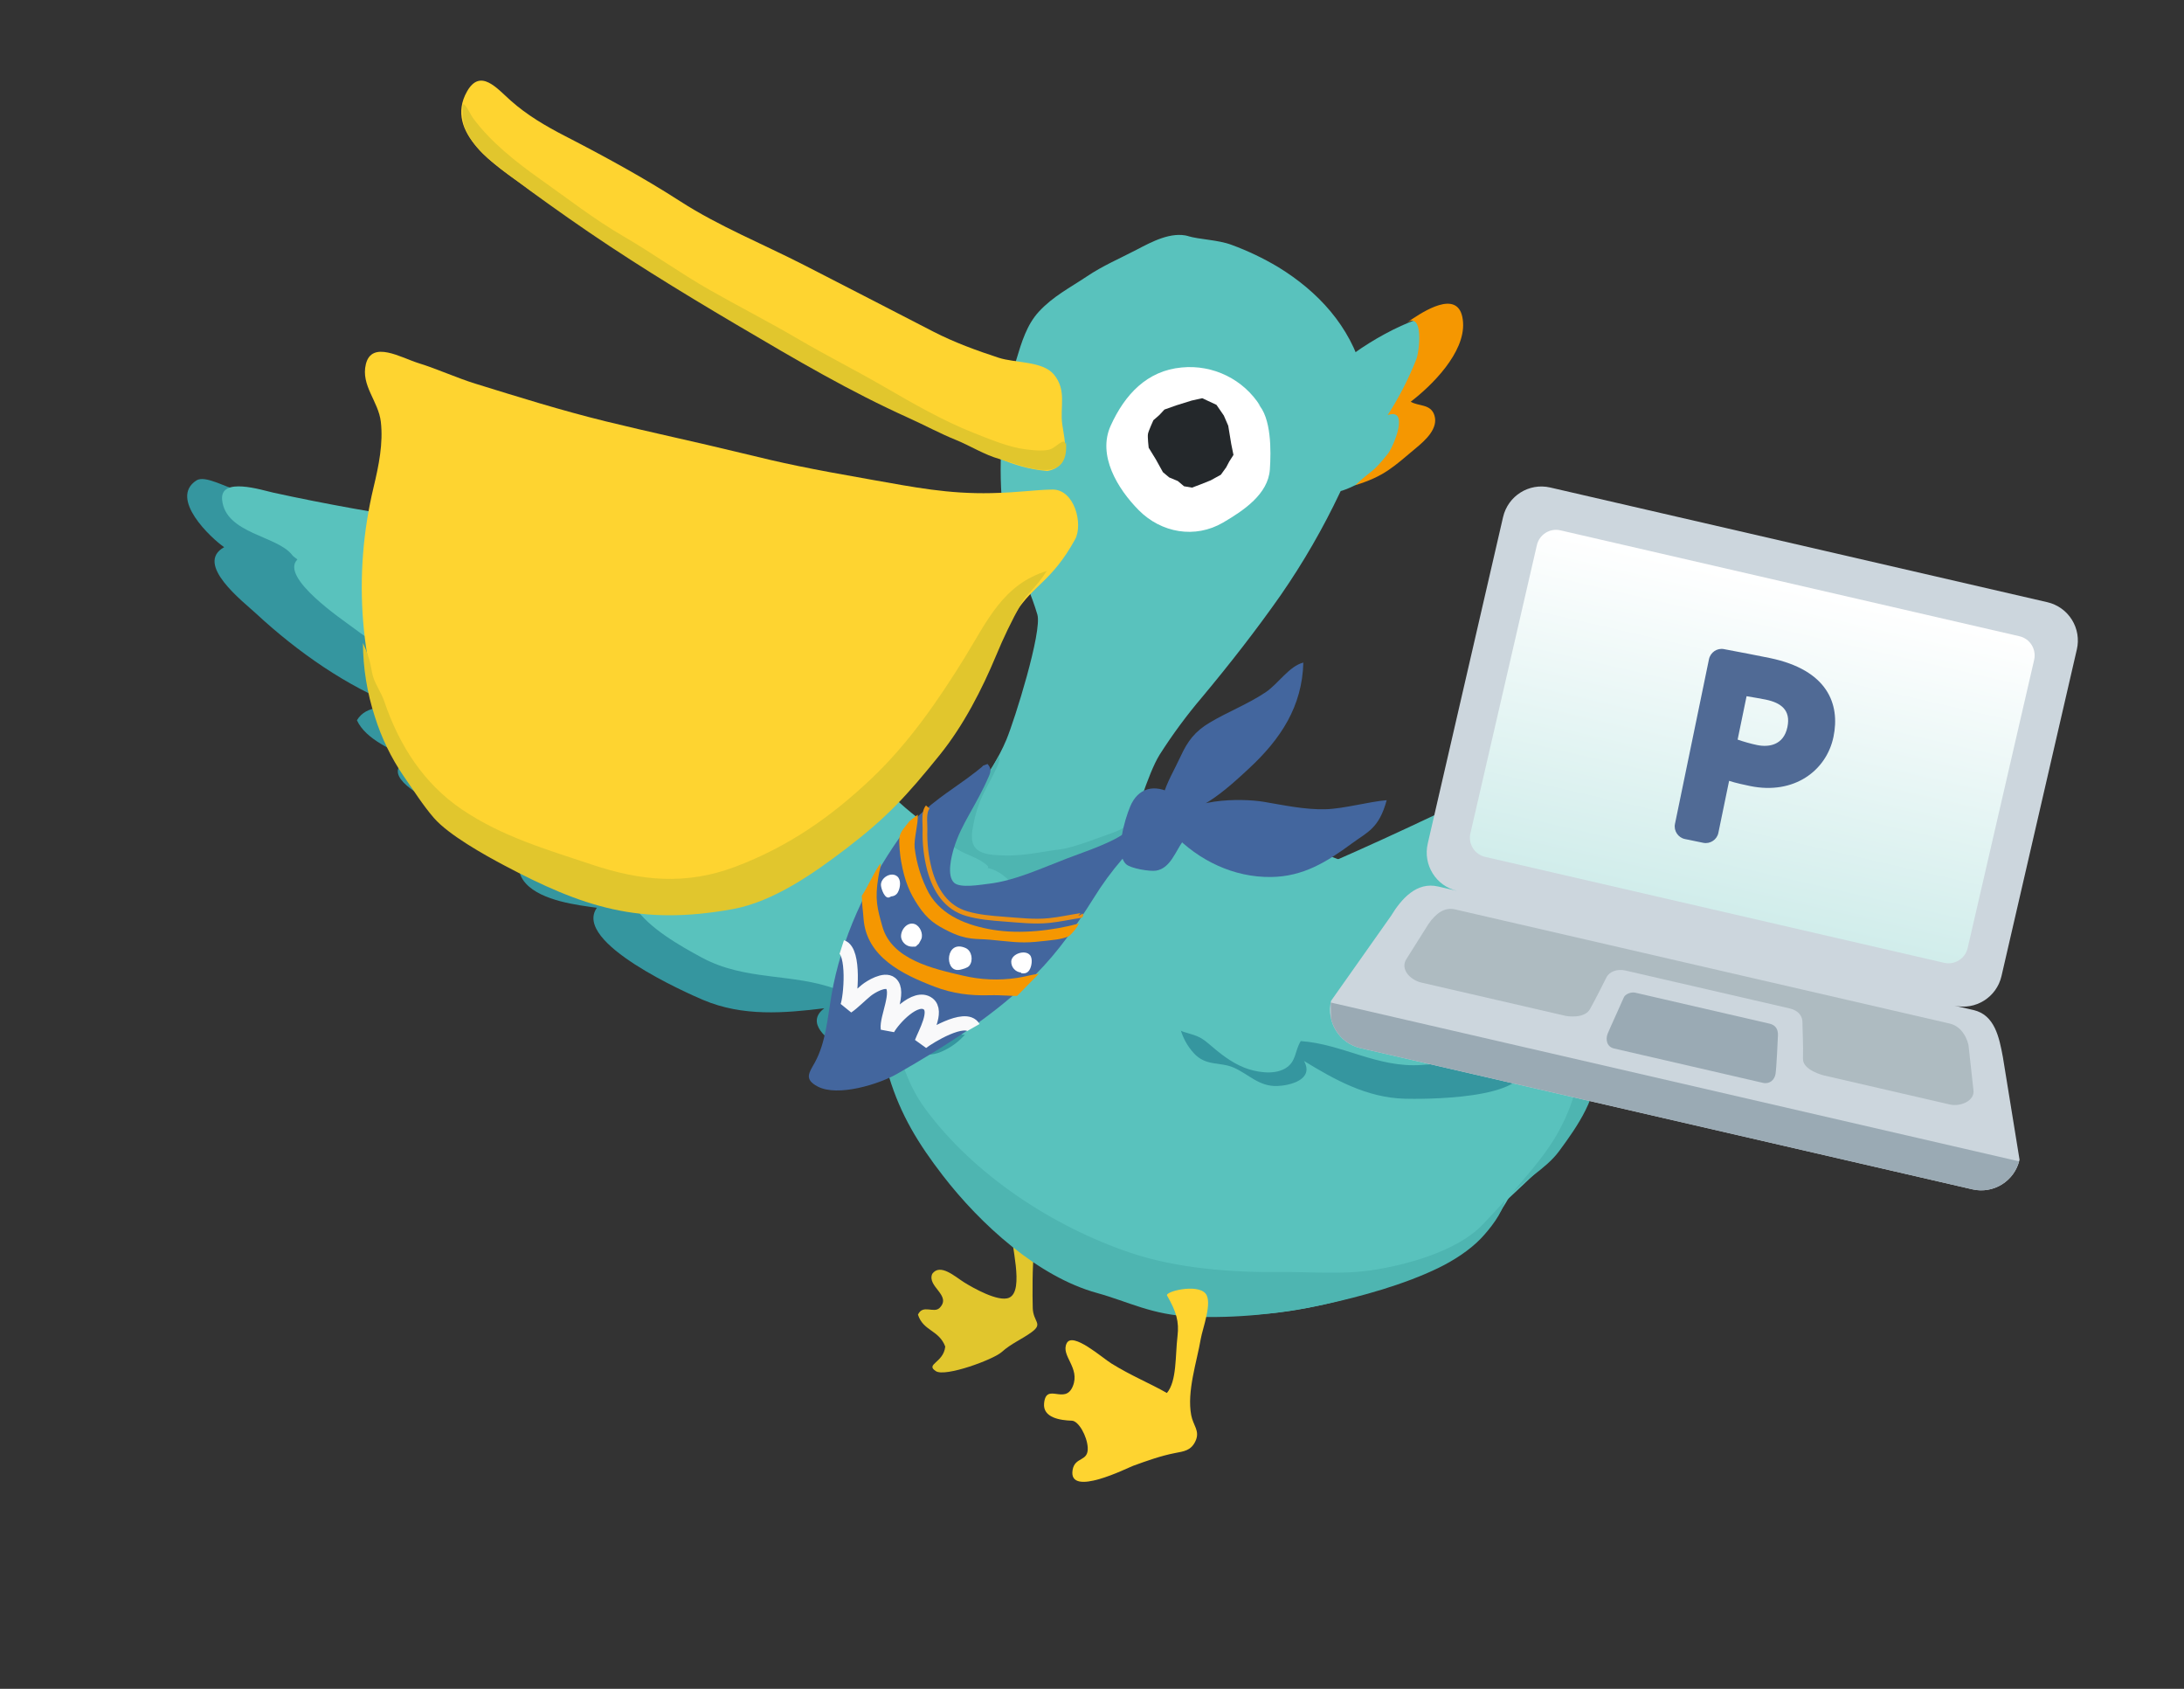 <svg width="119" height="92" viewBox="0 0 119 92" fill="none" xmlns="http://www.w3.org/2000/svg">
<rect x="0" y="0" width="119" height="92" fill="#333333" stroke="none"/>
<path d="M56.524 67.196C56.936 67.391 56.412 67.84 56.343 68.25C56.244 68.84 56.253 70.669 56.272 71.263C56.297 72.022 56.853 72.098 56.216 72.567C55.681 72.96 55.103 73.184 54.578 73.656C54.121 74.066 51.506 75.027 50.995 74.697C50.392 74.308 51.406 74.254 51.504 73.357C51.159 72.441 50.308 72.523 50.017 71.617C50.285 71.035 50.882 71.566 51.197 71.249C51.872 70.565 50.5 70.102 50.794 69.396C51.226 68.799 52.038 69.548 52.526 69.854C53.008 70.155 54.406 70.951 54.984 70.695C55.851 70.309 55.039 67.672 55.114 66.954C55.114 66.954 55.948 66.924 56.523 67.195" fill="#E1C62D"/>
<path d="M77.339 58.093C78.895 54.882 77.296 52.491 83.419 53.669C84.787 53.932 86.116 53.776 88.041 53.106C88.434 54.459 87.57 55.083 87.061 56.178C86.806 56.729 86.777 57.299 86.795 57.946C86.813 58.59 86.641 58.874 86.475 59.49C85.849 61.793 84.644 63.001 82.896 64.633C81.992 65.476 81.431 66.046 80.413 66.842C79.19 67.8 78.509 67.848 77.136 67.079C74.489 65.597 75.005 62.911 77.339 58.093" fill="#59C2BD"/>
<path d="M88.085 53.029C88.106 54.001 88.195 54.641 87.668 55.539C87.145 56.43 86.981 56.976 87.008 57.985C87.057 59.764 85.984 61.309 84.96 62.699C84.198 63.736 82.93 64.309 82.138 65.304C82.971 64.274 83.987 63.204 84.7 62.025C85.606 60.526 86.14 58.858 86.15 57.15C85.879 57.422 85.114 57.658 84.819 57.483C85.391 57.02 86.422 56.013 86.784 55.657C87.549 54.908 87.978 54.117 88.069 53.034C88.088 53.075 88.012 53.076 87.957 53.121" fill="#4EB5B1"/>
<path d="M67.107 45.3C69.458 45.528 71.873 46.339 74.043 47.272C76.558 48.353 78.944 49.698 80.457 51.948C81.599 53.648 84.853 59.71 82.77 64.163C82.243 65.291 81.425 66.73 80.407 67.526C79.183 68.483 78.255 69.126 76.769 69.658C74.115 70.607 71.419 71.412 68.624 71.597C62.791 71.983 57.12 70.103 53.098 65.807C48.929 61.355 45.193 52.254 50.525 47.081C53.094 44.589 57.225 43.272 60.371 44.677C60.343 44.719 65.08 45.103 67.107 45.3" fill="#59C2BD"/>
<path d="M48.021 52.035C47.872 53.135 48.271 54.335 48.513 55.416C48.909 57.189 49.307 58.891 50.396 60.378C53.065 64.024 57.416 66.846 61.63 68.259C64.143 69.101 67.124 69.326 69.766 69.297C71.415 69.279 73.117 69.441 74.747 69.196C76.641 68.912 79.383 68.164 80.766 66.731C81.175 66.307 81.625 65.83 81.986 65.403C81.877 66.073 81.166 66.969 80.697 67.461C80.079 68.109 79.186 68.681 78.367 69.077C76.507 69.978 74.199 70.62 72.153 71.064C69.798 71.574 67.322 71.826 64.954 71.725C62.738 71.63 61.519 70.919 59.762 70.434C56.577 69.556 53.43 66.714 51.362 64.026C50.043 62.314 49.077 60.746 48.444 58.672C47.903 56.902 47.401 54.457 47.803 52.58C47.842 52.397 47.961 52.036 47.985 51.914" fill="#4EB5B1"/>
<path d="M105.235 46.243C105.92 46.355 106.526 46.561 107.171 46.737C107.641 46.865 108.836 46.715 109.107 47.138C109.968 48.484 107.32 49.385 106.567 49.518C107.566 50.859 104.632 51.537 103.87 51.792C101.244 52.67 98.38 53.193 95.782 53.036C96.183 53.323 97.197 53.564 97.305 54.474C96.532 55.158 95.067 55.077 94.208 55.093C95.351 56.351 93.19 56.5 92.432 56.565C91.086 56.679 89.737 56.601 88.642 55.962C88.658 56.022 88.656 56.084 88.638 56.143C87.653 56.639 86.875 56.194 86.228 55.569C87.146 55.874 88.031 57.684 86.644 58.28C85.6 58.728 83.918 58.186 83.043 57.925C83.444 59.953 77.329 59.875 76.543 59.855C74.467 59.799 72.724 58.818 71.053 57.799C71.624 58.829 70.251 59.141 69.594 59.162C68.603 59.194 68.055 58.535 67.243 58.169C66.492 57.83 65.704 58.106 65.043 57.368C64.703 56.996 64.455 56.549 64.32 56.063C64.184 55.577 64.165 55.067 64.264 54.572C66.686 53.754 69.447 53.842 71.914 53.486C76.655 52.802 81.442 52.206 86.153 50.779C89.107 49.884 92.03 48.468 94.957 47.774C97.243 47.233 99.461 47.07 101.687 46.754C102.677 46.614 104.519 46.038 105.057 46.215" fill="#35969F"/>
<path d="M66.646 48.292C67.078 48.099 67.682 48.194 68.154 48.163C68.711 48.128 69.133 47.991 69.67 47.833C70.627 47.554 71.573 47.396 72.534 46.976C76.148 45.398 79.736 43.673 83.324 41.914C84.358 41.408 85.481 40.756 86.552 40.8C87.72 40.847 88.883 41.105 89.99 41.354C91.324 41.652 92.425 42.435 93.691 42.929C95.074 43.468 96.547 43.839 97.977 44.244C100.442 44.944 102.946 45.592 105.468 46.133C106.032 46.254 108.157 46.491 107.59 47.477C106.767 48.908 104.449 47.937 103.404 48.51C103.311 48.562 103.193 48.561 103.1 48.592C103.55 49.744 99.836 50.359 99.34 50.471C96.89 51.026 94.592 51.001 92.393 50.204C92.374 50.221 92.354 50.237 92.335 50.251C92.439 50.954 92.961 51.965 92.558 52.752C91.978 53.886 88.995 53.262 88.113 53.22C87.572 53.194 86.065 52.763 85.527 53.179C85.049 53.55 85.49 53.609 85.306 54.16C84.884 55.42 82.914 55.057 82.084 55.267C81.962 56.042 82.231 56.581 81.423 57.109C80.376 57.791 78.568 57.938 77.45 58.016C75.046 58.183 73.16 56.875 70.875 56.715C70.533 57.265 70.645 57.857 70.004 58.218C69.358 58.582 68.379 58.39 67.811 58.166C67.058 57.87 66.452 57.369 65.837 56.842C65.333 56.41 65.067 56.397 64.512 56.219C63.478 55.887 63.451 54.188 63.165 53.182C63.061 52.814 62.507 51.609 62.73 51.158C62.936 50.744 63.657 50.734 63.923 50.332C64.43 49.563 64.104 49.101 65.013 48.67C65.537 48.422 66.103 48.236 66.629 48.361" fill="#59C2BD"/>
<path d="M86.225 46.262C86.801 45.819 87.74 45.97 88.415 45.946C90.026 45.884 91.64 46.026 93.216 46.368C94.045 46.545 96.022 46.782 96.48 47.612C95.249 48.408 92.979 48.155 91.776 47.954C89.991 47.657 87.371 47.543 86.058 46.173C86.159 46.064 86.249 46.076 86.361 46.016" fill="#4EB5B1"/>
<path d="M86.752 53.054C86.036 52.607 84.821 52.497 83.981 52.051C82.834 51.443 81.601 50.444 80.836 49.417C82.263 49.516 83.793 50.266 85.109 50.746C86.001 51.072 88.122 51.521 88.342 52.692C88.085 52.906 87.77 53.037 87.437 53.071C87.105 53.104 86.77 53.038 86.476 52.88" fill="#4EB5B1"/>
<path d="M80.417 55.879C78.479 56.399 75.059 54.721 74.757 52.5C76.585 52.084 79.16 54.527 80.94 55.495C80.794 55.612 80.628 55.702 80.45 55.758" fill="#4EB5B1"/>
<path d="M63.589 70.577C63.465 70.363 65.214 69.916 65.684 70.464C66.084 70.93 65.523 72.373 65.428 72.928C65.208 74.209 64.662 75.799 64.906 77.095C65.012 77.659 65.391 77.943 65.144 78.493C64.903 79.029 64.502 79.064 64.024 79.157C63.246 79.308 62.495 79.578 61.741 79.852C61.453 79.956 58.195 81.605 58.442 80.085C58.564 79.334 59.312 79.654 59.267 78.856C59.23 78.232 58.769 77.405 58.401 77.394C57.778 77.375 56.813 77.236 56.889 76.449C57.001 75.283 58.027 76.558 58.454 75.519C58.872 74.501 57.785 73.862 58.12 73.178C58.439 72.528 60.05 73.966 60.564 74.282C61.669 74.964 62.634 75.346 63.581 75.885C64.129 75.236 64.032 73.849 64.159 72.787C64.253 71.996 64.097 71.462 63.59 70.576" fill="#FED430"/>
<path d="M72.978 19.86C74.924 18.229 77.935 16.797 79.142 17.103C79.07 19.195 77.196 20.836 75.977 22.253C79.918 21.408 75.85 25.445 73.839 26.434C72.533 27.077 71.917 26.977 71.566 25.776C71.036 23.96 71.861 22.307 72.594 20.712" fill="#59C2BD"/>
<path d="M76.617 17.603C77.591 16.912 77.343 19.147 77.17 19.576C76.751 20.637 76.228 21.655 75.61 22.614C76.814 22.192 75.946 24.311 75.617 24.725C74.743 25.823 74.815 25.53 73.84 26.435C75.43 25.94 75.892 25.465 77.203 24.366C77.65 23.991 78.386 23.341 78.156 22.623C77.953 21.991 77.297 22.145 76.866 21.884C78.012 21.01 79.826 19.218 79.718 17.566C79.599 15.758 77.839 16.787 76.976 17.359" fill="#F59701"/>
<path d="M64.77 12.867C63.818 12.596 62.759 13.172 61.941 13.599C61.003 14.089 60.1 14.468 59.224 15.056C58.295 15.679 57.385 16.136 56.608 16.975C55.946 17.691 55.66 18.651 55.372 19.61C54.593 22.199 54.381 24.984 54.611 27.543C54.811 29.761 55.92 31.436 56.523 33.478C56.796 34.401 55.28 39.235 54.834 40.299C53.953 42.405 52.491 43.685 51.549 45.788C51.325 46.311 51.157 46.856 51.046 47.414C50.926 48.071 51.156 48.516 51.723 48.672C53.188 49.075 53.814 49.066 55.307 48.602C57.027 48.067 60.618 47.551 61.375 45.761C61.843 44.652 62.531 42.157 63.191 41.104C63.886 40.014 64.655 38.972 65.492 37.987C66.981 36.203 68.447 34.329 69.78 32.426C71.009 30.651 72.09 28.779 73.013 26.828C73.949 24.861 74.873 22.559 74.249 20.284C73.556 17.761 71.821 15.882 69.642 14.548C68.835 14.066 67.983 13.661 67.1 13.337C66.359 13.06 65.364 13.053 64.715 12.858" fill="#59C2BD"/>
<path d="M68.669 22.12C68.222 21.408 67.586 20.834 66.831 20.463C66.077 20.092 65.234 19.938 64.397 20.018C62.49 20.189 61.285 21.502 60.519 23.188C59.782 24.81 60.899 26.635 62.045 27.791C63.276 29.033 65.115 29.359 66.643 28.467C67.776 27.805 69.097 26.913 69.191 25.579C69.26 24.591 69.284 22.742 68.526 21.981" fill="white"/>
<path d="M54.423 41.181C54.543 41.367 54.332 41.771 54.229 41.985C53.968 42.53 53.765 42.851 53.53 43.35C53.301 43.845 53.137 44.367 53.04 44.904C52.841 45.843 52.924 46.457 54.094 46.567C55.577 46.708 56.542 46.424 57.843 46.256C58.537 46.166 60 45.582 60.664 45.354C61.123 45.196 61.464 44.92 61.891 44.708C63.514 45.329 60.273 47.235 58.728 48.505C57.234 49.733 55.741 49.648 54.475 49.545C53.738 49.485 51.946 48.949 51.08 48.848C50.041 48.727 49.628 48.201 50.059 47.645C50.919 46.536 51.942 44.555 53.202 42.989C53.724 42.34 53.911 42.128 54.292 41.406L54.423 41.181Z" fill="#4EB5B1"/>
<path d="M64.515 26.49L64.174 26.203L63.705 26.008L63.364 25.722L62.98 25.028L62.588 24.39C62.588 24.39 62.52 23.807 62.549 23.641C62.577 23.474 62.845 22.892 62.845 22.892L63.173 22.606L63.447 22.311L64.1 22.08L64.926 21.822L65.506 21.693L66.281 22.054L66.683 22.637L66.923 23.192L67.087 24.19L67.208 24.782L66.979 25.142L66.813 25.457L66.52 25.863L65.966 26.168L65.367 26.407L64.949 26.564L64.515 26.49Z" fill="#24282B"/>
<path d="M15.098 27.062C14.341 26.857 13.623 26.786 12.878 26.665C12.335 26.577 11.175 25.864 10.7 26.173C9.193 27.155 11.501 29.32 12.214 29.808C10.566 30.721 13.269 32.79 13.935 33.408C16.231 35.539 18.936 37.415 21.68 38.469C21.136 38.576 19.981 38.35 19.448 39.236C19.927 40.3 21.472 40.902 22.348 41.32C20.59 42.08 22.745 43.244 23.494 43.664C24.826 44.411 26.249 44.961 27.671 44.816C27.628 44.87 27.6 44.935 27.592 45.004C28.375 45.975 29.381 45.88 30.336 45.541C29.251 45.425 27.503 46.872 28.655 48.134C29.52 49.083 31.502 49.312 32.523 49.452C31.172 51.351 37.498 54.129 38.316 54.475C40.477 55.388 42.724 55.194 44.914 54.927C43.85 55.72 45.118 56.682 45.785 57.011C46.789 57.508 47.657 57.086 48.662 57.088C49.59 57.091 50.273 57.743 51.295 57.293C51.818 57.069 52.279 56.725 52.643 56.288C53.007 55.852 53.263 55.336 53.389 54.782C51.276 52.807 48.395 51.607 46.022 50.088C41.462 47.169 36.813 44.318 32.627 40.648C30.002 38.346 27.651 35.523 24.961 33.441C22.861 31.816 20.653 30.612 18.511 29.247C17.558 28.64 15.928 27.186 15.293 27.117" fill="#35969F"/>
<path d="M53.842 47.208C53.486 46.809 52.821 46.623 52.349 46.371C51.793 46.074 51.422 45.736 50.943 45.323C50.088 44.588 49.188 43.984 48.393 43.102C45.406 39.789 42.513 36.339 39.635 32.852C38.806 31.848 37.952 30.653 36.83 30.197C35.607 29.699 34.291 29.421 33.038 29.16C31.528 28.843 30.033 29.134 28.503 29.05C26.831 28.958 25.145 28.651 23.486 28.4C20.627 27.968 17.752 27.463 14.907 26.841C14.271 26.701 11.976 25.952 12.103 27.231C12.288 29.088 15.122 29.173 15.931 30.25C16.004 30.347 16.125 30.401 16.206 30.477C15.211 31.451 18.746 33.82 19.205 34.168C21.468 35.884 23.844 36.932 26.474 37.14C26.486 37.166 26.499 37.192 26.512 37.216C26.079 37.889 25.076 38.686 25.126 39.684C25.198 41.122 28.555 41.875 29.482 42.244C30.05 42.47 31.799 42.731 32.16 43.41C32.481 44.015 32 43.87 31.935 44.522C31.787 46.016 33.98 46.563 34.737 47.168C34.504 48.021 33.978 48.451 34.566 49.371C35.326 50.562 37.118 51.558 38.232 52.161C40.627 53.457 43.172 52.993 45.597 53.897C45.694 54.622 45.306 55.179 45.797 55.85C46.294 56.526 47.39 56.787 48.077 56.822C48.989 56.869 49.843 56.637 50.72 56.382C51.438 56.174 51.718 56.285 52.371 56.361C53.588 56.503 54.401 54.768 55.16 53.866C55.438 53.536 56.565 52.556 56.544 51.987C56.524 51.465 55.786 51.118 55.699 50.58C55.532 49.552 56.082 49.228 55.346 48.361C54.922 47.861 54.425 47.405 53.827 47.288" fill="#59C2BD"/>
<path d="M36.76 36.25C36.435 35.619 35.544 35.359 34.96 35.056C33.565 34.328 32.083 33.779 30.551 33.422C29.746 33.231 27.905 32.614 27.158 33.155C27.914 34.371 30.021 35.097 31.165 35.423C32.862 35.907 35.22 36.901 36.944 36.242C36.9 36.103 36.815 36.076 36.742 35.976" fill="#4EB5B1"/>
<path d="M33.484 42.021C34.3 41.926 35.417 42.337 36.343 42.295C37.606 42.238 39.107 41.872 40.206 41.286C38.907 40.777 37.247 40.798 35.888 40.673C34.966 40.587 32.911 40.096 32.232 41.038C32.371 41.334 32.593 41.581 32.873 41.75C33.152 41.918 33.475 41.999 33.801 41.984" fill="#4EB5B1"/>
<path d="M37.903 47.158C39.398 48.428 43.107 48.376 44.293 46.544C42.852 45.413 39.571 46.492 37.6 46.601C37.681 46.766 37.791 46.914 37.925 47.038" fill="#4EB5B1"/>
<path d="M53.55 41.716C53.65 41.676 53.039 42.178 52.008 42.894C50.898 43.664 49.794 44.514 49.006 45.639C47.2 48.219 45.835 51.121 45.301 54.231C45.093 55.441 44.996 56.796 44.397 57.883C44.091 58.438 43.794 58.781 44.542 59.184C45.642 59.776 47.918 59.052 48.884 58.498C51.563 56.961 54.22 55.306 56.437 53.075C57.693 51.811 58.64 50.435 59.585 48.934C60.047 48.185 60.568 47.473 61.142 46.806C61.544 46.344 62.289 45.769 62.399 45.148C61.809 44.953 61.235 45.458 60.751 45.708C59.926 46.134 58.998 46.439 58.131 46.769C56.786 47.281 55.291 47.983 53.86 48.146C53.434 48.195 52.322 48.397 51.989 48.091C51.572 47.707 51.838 46.652 51.981 46.187C52.392 44.85 53.169 43.934 53.881 42.288C53.996 42.025 54.016 41.85 53.808 41.619" fill="#43669E"/>
<path d="M63.923 43.269C62.902 42.669 62 42.929 61.582 43.933C61.285 44.644 60.733 46.472 61.353 47.073C61.601 47.314 62.654 47.482 62.986 47.43C63.769 47.306 64.035 46.398 64.474 45.794C64.927 45.171 65.428 44.902 65.032 44.202C64.804 43.801 64.123 43.34 63.792 43.169" fill="#43669E"/>
<path d="M63.891 44.927C64.48 43.45 67.654 43.478 68.87 43.682C69.948 43.863 71.1 44.114 72.218 44.085C73.226 44.058 74.575 43.672 75.557 43.592C75.134 45.139 74.519 45.315 73.67 45.941C72.273 46.97 71.002 47.754 69.254 47.776C67.231 47.801 65.322 46.888 63.922 45.421C62.605 44.04 63.644 42.685 64.331 41.198C64.721 40.354 65.12 39.838 65.915 39.364C66.897 38.779 68.004 38.353 68.961 37.712C69.651 37.248 70.245 36.286 71.015 36.095C70.956 38.491 69.769 40.271 68.064 41.854C67.086 42.761 65.37 44.384 63.94 44.329" fill="#43669E"/>
<path d="M48.502 48.861C48.218 49.052 48.005 48.402 48 48.214C47.989 47.813 48.555 47.47 48.885 47.74C49.11 47.925 49.059 48.349 48.934 48.586C48.902 48.656 48.85 48.716 48.786 48.759C48.722 48.802 48.648 48.826 48.57 48.83" fill="white"/>
<path d="M49.705 51.572C49.563 51.572 49.426 51.524 49.316 51.434C49.206 51.345 49.131 51.221 49.102 51.082C49.042 50.685 49.424 50.199 49.834 50.338C50.126 50.437 50.321 50.873 50.196 51.168L50.068 51.407L49.892 51.567L49.705 51.572Z" fill="white"/>
<path d="M52.222 52.84C51.439 52.906 51.528 51.156 52.618 51.647C52.95 51.796 53.046 52.325 52.815 52.61C52.711 52.738 52.432 52.798 52.317 52.828" fill="white"/>
<path d="M55.648 52.981C55.495 52.971 55.352 52.902 55.25 52.788C55.147 52.674 55.094 52.525 55.1 52.372C55.122 51.956 55.862 51.716 56.124 52.034C56.284 52.227 56.212 52.676 56.077 52.863C55.953 53.037 55.8 53.04 55.623 53.015" fill="white"/>
<path d="M45.866 51.588C46.572 51.816 46.361 54.349 46.164 54.836C46.476 54.626 46.871 54.218 47.197 53.955C47.444 53.754 48.199 53.298 48.533 53.573C49.056 54.003 48.294 55.462 48.375 56.041C48.666 55.515 49.889 54.172 50.571 54.686C51.109 55.093 50.406 56.287 50.219 56.788C50.589 56.49 52.618 55.244 53.036 55.977" stroke="#F9F9FA" stroke-width="0.776" stroke-linejoin="bevel"/>
<path d="M56.604 53.048C56.222 53.089 55.815 53.219 55.418 53.273C54.432 53.421 53.428 53.378 52.458 53.147C50.895 52.783 48.593 52.29 48.082 50.484C47.797 49.475 47.662 49.004 47.858 47.782C47.933 47.312 47.965 47.401 47.986 47.033C47.692 47.368 47.251 48.391 46.958 48.797C46.98 49.486 47.008 49.441 47.052 50.041C47.204 52.13 49.168 53.079 50.916 53.749C51.912 54.13 52.864 54.248 53.926 54.217C54.569 54.198 55.414 54.283 55.426 54.247" fill="#F59701"/>
<path d="M50.005 44.382C50.044 44.855 49.787 45.698 49.836 46.18C49.938 47.045 50.201 47.884 50.611 48.654C51.325 49.904 52.743 50.43 54.118 50.654C55.598 50.896 57.347 50.699 58.78 50.312C58.712 50.513 58.405 50.875 58.245 50.991C58.117 51.084 57.709 51.163 57.543 51.185C57.229 51.227 56.748 51.279 56.433 51.308C55.551 51.392 54.964 51.285 53.914 51.19C53.206 51.126 52.679 51.235 51.652 50.716C51.018 50.396 50.553 50.128 50.022 49.323C49.572 48.642 49.295 48.028 49.097 46.909C49.042 46.603 48.976 45.95 49.006 45.64C49.038 45.301 49.371 44.986 49.557 44.733" fill="#F59701"/>
<path d="M50.551 43.962C50.313 44.245 50.407 44.824 50.401 45.163C50.375 45.916 50.46 46.669 50.652 47.398C50.961 48.509 51.561 49.451 52.684 49.774C53.341 49.963 54.018 50.02 54.696 50.07C55.508 50.129 56.341 50.231 57.154 50.149C57.736 50.091 58.32 49.958 58.886 49.874C58.922 49.87 58.87 49.858 58.861 49.841" stroke="#EA9114" stroke-width="0.259"/>
<path d="M57.092 25.654C58.409 25.4 58.001 23.962 57.88 23.124C57.742 22.168 58.141 21.255 57.415 20.392C56.805 19.666 55.312 19.782 54.415 19.489C53.242 19.106 51.993 18.652 50.859 18.068C48.502 16.855 46.146 15.633 43.803 14.435C41.571 13.294 39.161 12.318 37.073 10.972C35.104 9.701 32.937 8.518 30.8 7.417C29.713 6.858 28.702 6.26 27.824 5.478C27.066 4.803 26.168 3.703 25.445 4.985C24.175 7.233 27.088 9.083 28.61 10.163C30.619 11.589 32.575 12.965 34.709 14.23C38.992 16.77 42.998 19.351 47.421 21.628C48.961 22.421 50.663 23.206 52.197 23.904C53.755 24.614 55.072 25.485 57.059 25.658L57.092 25.654Z" fill="#FED430"/>
<path d="M58.081 24.084C58.285 26.557 55.681 25.348 54.48 25.012C53.614 24.771 52.885 24.288 52.05 23.951C51.23 23.62 50.381 23.162 49.552 22.788C46.303 21.324 43.451 19.647 40.097 17.668C36.989 15.834 33.939 13.963 30.985 11.889C29.581 10.903 28.116 9.854 26.79 8.794C26.168 8.296 25.651 7.712 25.309 6.912C25.237 6.743 25.122 5.523 25.29 5.687C25.497 5.889 25.643 6.253 25.768 6.424C26.73 7.738 28.154 8.856 29.454 9.774C30.943 10.826 32.386 11.954 33.986 12.883C35.599 13.82 37.049 14.875 38.686 15.805C40.253 16.696 41.918 17.547 43.462 18.453C45.01 19.362 46.635 20.177 48.187 21.077C49.738 21.977 51.395 22.928 53.038 23.576C53.901 23.916 54.956 24.364 55.867 24.476C56.283 24.527 56.781 24.591 57.185 24.491C57.509 24.411 58.001 23.797 58.03 24.184" fill="#E1C62D"/>
<path d="M54.956 33.886C54.157 35.719 54.085 36.1 53.73 36.783C51.133 41.785 48.878 43.574 45.295 46.261C43.521 47.592 41.977 48.567 39.869 49.156C37.699 49.762 35.029 49.404 32.856 48.747C28.631 47.467 23.616 45.567 21.565 40.932C19.578 36.44 19.212 31.315 20.355 26.546C20.641 25.354 20.886 24.147 20.75 22.976C20.621 21.858 19.651 20.995 19.935 19.837C20.259 18.521 21.87 19.492 22.784 19.776C23.879 20.116 24.852 20.577 25.927 20.909C28.271 21.634 30.561 22.353 33.003 22.953C35.412 23.546 37.903 24.069 40.364 24.671C42.737 25.251 43.919 25.505 47.549 26.144C49.809 26.542 51.659 26.916 54.023 26.863C55.592 26.828 56.223 26.694 57.33 26.669C58.551 26.642 59.029 28.564 58.577 29.386C57.32 31.666 56.314 31.855 55.356 33.352L54.956 33.886Z" fill="#FED430"/>
<path d="M57.077 31.094C54.655 31.813 53.785 33.843 52.566 35.818C51.115 38.168 49.5 40.502 47.491 42.407C45.261 44.523 42.941 46.126 40.078 47.212C37.369 48.239 34.902 47.986 32.247 47.099C29.803 46.283 27.363 45.58 25.173 44.099C23.081 42.683 21.756 40.607 20.94 38.213C20.78 37.744 20.488 37.347 20.345 36.914C20.193 36.455 20.264 36.082 19.776 35.027C19.782 36.391 20.001 37.744 20.424 39.04C20.783 40.19 21.31 41.28 21.989 42.275C22.524 43.037 23.036 43.86 23.644 44.56C24.449 45.487 26.404 46.577 27.462 47.137C31.721 49.392 34.817 50.454 39.924 49.525C42.157 49.119 44.359 47.564 46.147 46.196C48.302 44.547 49.397 43.364 51.206 41.123C52.507 39.511 53.51 37.547 54.274 35.715C54.671 34.752 55.125 33.812 55.632 32.901C55.965 32.311 56.38 32.116 57.047 31.089C57.047 31.091 57.04 31.089 57.047 31.089" fill="#E1C62D"/>
<g clip-path="url(#clip0_2640_1424)">
<path d="M109.133 57.597C108.93 56.493 108.682 55.289 107.531 55.024L106.489 54.783C107.64 55.049 108.79 54.327 109.056 53.172L113.161 35.381C113.225 35.107 113.234 34.823 113.188 34.545C113.142 34.267 113.042 34.002 112.893 33.763C112.744 33.524 112.55 33.316 112.321 33.152C112.092 32.989 111.834 32.871 111.559 32.807L84.465 26.557C83.314 26.291 82.165 27.013 81.898 28.168L77.793 45.959C77.527 47.115 78.244 48.267 79.395 48.532L78.353 48.292C77.202 48.026 76.374 48.937 75.786 49.904L72.525 54.524C72.258 55.681 72.975 56.833 74.126 57.098L107.473 64.792C108.624 65.057 109.773 64.336 110.04 63.18L109.133 57.597Z" fill="#CCD6DD"/>
<path d="M72.513 54.614L72.505 54.675L72.516 55.437C72.597 55.839 72.791 56.21 73.077 56.505C73.362 56.799 73.726 57.006 74.126 57.099L107.473 64.793C108.011 64.915 108.576 64.824 109.049 64.54C109.523 64.255 109.867 63.799 110.012 63.266L72.513 54.614Z" fill="#9AAAB4"/>
<path d="M107.213 51.644C107.08 52.222 106.506 52.583 105.93 52.45L80.92 46.679C80.344 46.547 79.985 45.971 80.119 45.393L83.74 29.697C83.874 29.118 84.448 28.758 85.023 28.891L110.034 34.661C110.61 34.794 110.968 35.37 110.835 35.948L107.213 51.644Z" fill="url(#paint0_linear_2640_1424)"/>
<path d="M107.525 59.363L107.255 56.914C107.117 56.377 106.795 55.889 106.219 55.756L79.283 49.541C78.707 49.409 78.24 49.749 77.829 50.343L76.636 52.238C76.265 52.806 76.862 53.392 77.437 53.525L85.334 55.347C85.334 55.347 86.322 55.523 86.63 54.978C86.986 54.349 87.453 53.386 87.544 53.218C87.685 52.961 88.076 52.758 88.564 52.87L97.503 54.933C98.024 55.053 98.219 55.376 98.212 55.718C98.207 55.94 98.263 56.981 98.24 57.68C98.218 58.301 99.371 58.584 99.371 58.584L106.243 60.169C106.817 60.302 107.625 59.971 107.525 59.363Z" fill="#AEBBC1"/>
<path d="M96.053 58.989L87.944 57.118C87.553 57.028 87.466 56.631 87.602 56.298C87.738 55.966 88.407 54.516 88.473 54.345C88.538 54.172 88.849 54.02 89.109 54.08L96.42 55.766C96.729 55.838 96.891 56.054 96.875 56.408C96.858 56.763 96.796 58.191 96.743 58.508C96.691 58.825 96.427 59.075 96.053 58.989Z" fill="#9AAAB4"/>
<path d="M96.427 35.846C99.575 36.495 100.271 38.349 99.902 40.137C99.52 41.984 97.751 43.314 95.357 42.82C95.136 42.774 94.574 42.658 94.214 42.538L93.628 45.375C93.552 45.744 93.178 45.99 92.808 45.914L91.803 45.707C91.434 45.631 91.188 45.256 91.264 44.887L93.116 35.917C93.195 35.533 93.569 35.286 93.939 35.363C94.725 35.51 95.851 35.727 96.427 35.846ZM95.166 37.927L94.678 40.291C95.008 40.406 95.401 40.518 95.741 40.588C96.362 40.716 97.185 40.609 97.392 39.604C97.582 38.688 97.049 38.285 96.206 38.111C95.896 38.047 95.656 38.013 95.166 37.927Z" fill="#506A95"/>
</g>
<defs>
<linearGradient id="paint0_linear_2640_1424" x1="97.529" y1="31.776" x2="93.425" y2="49.565" gradientUnits="userSpaceOnUse">
<stop stop-color="white"/>
<stop offset="1" stop-color="#D1EDEB"/>
</linearGradient>
<clipPath id="clip0_2640_1424">
<rect width="38.501" height="38.501" fill="white" transform="translate(80.697 19.102) rotate(12.991)"/>
</clipPath>
</defs>
</svg>

